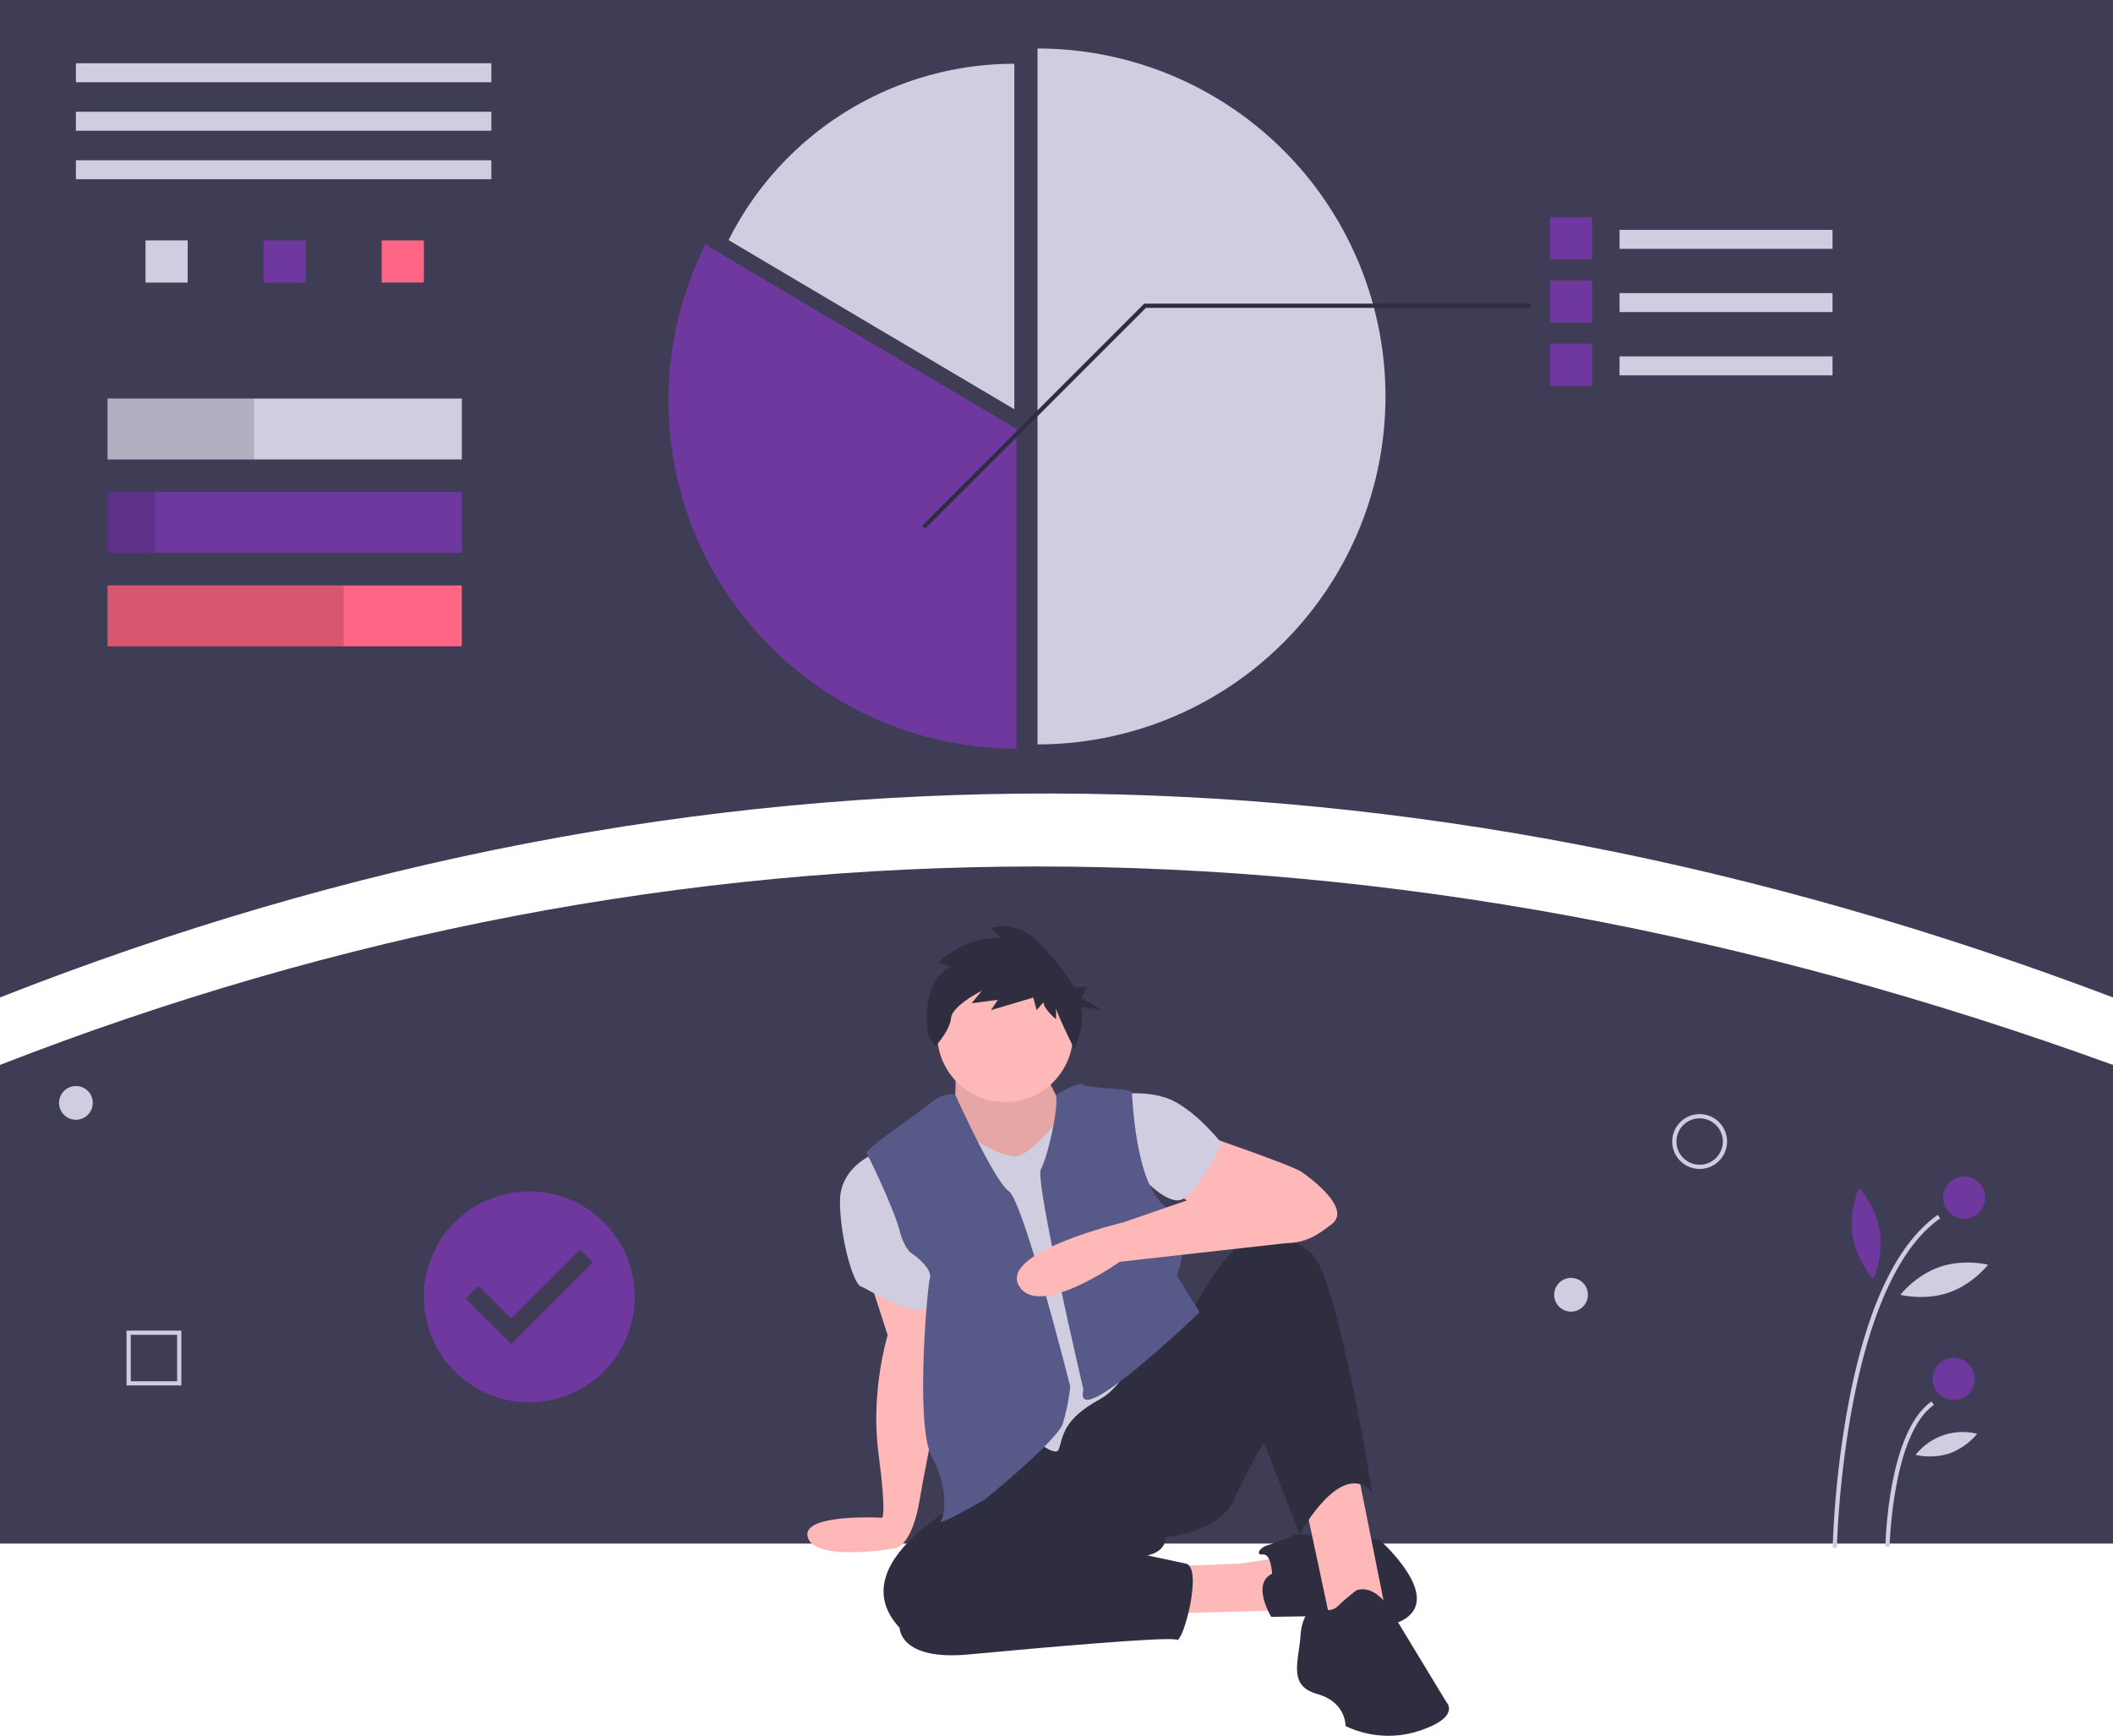 <svg xmlns="http://www.w3.org/2000/svg" id="ab83d798-7d25-4111-a4e2-42875f6e6704" width="1002" height="823.119" data-name="Layer 1" viewBox="0 0 1002 823.119"><title>personal_goals</title><path fill="#3f3d56" d="M1101,511.441c-335.922-127.294-669.972-130.563-1002,0v-473H1101Z" transform="translate(-99 -38.441)"/><rect width="197" height="9" x="36" y="30" fill="#d0cde1"/><rect width="197" height="9" x="36" y="53" fill="#d0cde1"/><rect width="197" height="9" x="36" y="76" fill="#d0cde1"/><rect width="20" height="20" x="69" y="114" fill="#d0cde1"/><rect width="20" height="20" x="125" y="114" fill="#6f389f"/><rect width="20" height="20" x="181" y="114" fill="#ff6584"/><rect width="168" height="28.877" x="51" y="189" fill="#d0cde1"/><rect width="168" height="28.877" x="51" y="233.311" fill="#6f389f"/><rect width="168" height="28.877" x="51" y="277.623" fill="#ff6584"/><rect width="69.5" height="28.877" x="51" y="189" opacity=".15"/><rect width="22.5" height="28.877" x="51" y="233.311" opacity=".15"/><rect width="112" height="28.877" x="51" y="277.623" opacity=".15"/><path fill="#d0cde1" d="M591,61.441v330a165,165,0,0,0,0-330Z" transform="translate(-99 -38.441)"/><path fill="#d0cde1" d="M580,68.694a151.567,151.567,0,0,0-135.51,83.609L580,232.517Z" transform="translate(-99 -38.441)"/><path fill="#6f389f" d="M433.49,154.454A165.046,165.046,0,0,0,581,393.441v-151.67Z" transform="translate(-99 -38.441)"/><rect width="101" height="9" x="768" y="109" fill="#d0cde1"/><rect width="20" height="20" x="735" y="103" fill="#6f389f"/><rect width="101" height="9" x="768" y="139" fill="#d0cde1"/><rect width="20" height="20" x="735" y="133" fill="#6f389f"/><rect width="101" height="9" x="768" y="169" fill="#d0cde1"/><rect width="20" height="20" x="735" y="163" fill="#6f389f"/><polygon fill="#2f2e41" points="438.707 250.707 437.293 249.293 542.586 144 726 144 726 146 543.414 146 438.707 250.707"/><path fill="#3f3d56" d="M1101,770.441H99v-227q483-188.205,1002,0Z" transform="translate(-99 -38.441)"/><path fill="#ffb8b8" d="M510.803,643.322,519.94,671.603s-8.267,26.541-4.351,56.128,1.74,30.457,1.74,30.457-39.126-2.252-35.21,9.495,42.172,4.863,42.172,4.863,7.347-1.978,10.828-22.863,12.232-61.111,12.232-61.111L539.122,650.597Z" transform="translate(-99 -38.441)"/><path fill="#d0cde1" d="M513.849,585.453s-16.534,6.091-16.534,22.625,6.091,39.159,10.007,40.464,30.022,19.144,34.808,6.527S513.849,585.453,513.849,585.453Z" transform="translate(-99 -38.441)"/><polygon fill="#ffb8b8" points="553.211 742.808 588.019 741.503 614.56 737.587 606.728 763.693 542.333 765.433 553.211 742.808"/><path fill="#2f2e41" d="M702.247,784.73s-.435-9.572-4.351-9.137-1.305-3.481,2.175-4.351,13.488-5.221,13.488-5.221l39.594,2.611s25.671,22.625,15.229,34.808-37.419,1.305-37.419,1.305l-29.152.435S692.24,789.516,702.247,784.73Z" transform="translate(-99 -38.441)"/><polygon fill="#ffb8b8" points="618.911 712.786 631.529 771.96 657.635 766.739 642.842 692.772 627.178 684.505 618.911 712.786"/><path fill="#2f2e41" d="M567.801,743.83s-73.097,33.068-42.205,66.57c0,0,0,15.664,32.633,12.618s95.722-8.702,98.768-6.962,12.618-34.373,4.351-36.113-18.274-3.916-18.274-3.916,8.702-1.305,8.702-8.702c0,0,24.801-1.74,32.197-17.404s14.358-27.411,14.358-27.411l16.969,43.51s19.58-36.113,34.373-20.015c0,0-16.534-103.989-29.152-113.561s-21.32-12.618-33.068-3.916-22.625,30.892-22.625,30.892Z" transform="translate(-99 -38.441)"/><path fill="#2f2e41" d="M742.277,792.562a98.037,98.037,0,0,0-8.702,7.397c-3.481,3.481-8.267,1.74-8.702,0s-8.267,1.305-9.137,13.923-6.091,23.931,7.832,27.846,13.488,15.229,13.488,15.229a46.934,46.934,0,0,0,35.243,2.176c19.58-6.527,12.618-13.488,12.618-13.488l-26.106-43.075S751.849,789.516,742.277,792.562Z" transform="translate(-99 -38.441)"/><path fill="#ffb8b8" d="M670.05,576.751s41.77,14.358,46.121,17.404,23.931,17.404,14.358,24.801S713.125,631.139,694.416,625.483s-39.594-23.06-39.594-23.06Z" transform="translate(-99 -38.441)"/><path fill="#d0cde1" d="M628.28,557.607s16.534-3.046,28.282,3.481,21.755,19.58,21.755,19.58-10.878,23.06-18.709,26.541-22.19-13.923-22.19-13.923Z" transform="translate(-99 -38.441)"/><path fill="#ffb8b8" d="M552.137,544.989s.435,16.969-1.305,18.709,20.885,53.082,45.686,30.457,5.656-31.762,5.656-31.762-9.137-16.969-8.702-18.709-40.464,0-40.464,0Z" transform="translate(-99 -38.441)"/><path d="M552.137,544.989s.435,16.969-1.305,18.709,20.885,53.082,45.686,30.457,5.656-31.762,5.656-31.762-9.137-16.969-8.702-18.709-40.464,0-40.464,0Z" opacity=".1" transform="translate(-99 -38.441)"/><path fill="#d0cde1" d="M559.099,577.621s16.534,11.313,23.495,8.702,15.664-13.923,16.534-14.793,45.251,88.326,45.251,88.326-6.527,32.633-23.931,42.205-17.186,17.186-19.362,23.713-30.24-20.667-30.24-20.667l-17.839-75.708V583.278Z" transform="translate(-99 -38.441)"/><path fill="#575a89" d="M551.92,557.389s-5.439-1.088-11.095,3.698-32.197,22.625-30.892,24.366,13.053,26.541,15.664,36.549,6.527,11.313,6.527,11.313,9.137,6.527,7.832,11.313-6.962,70.051.87,84.41,6.527,26.976,4.351,30.457,20.885-10.007,20.885-10.007,34.373-27.846,36.984-36.113a97.263,97.263,0,0,0,3.481-17.404S584.335,608.079,577.373,603.292,551.92,557.389,551.92,557.389Z" transform="translate(-99 -38.441)"/><path fill="#575a89" d="M599.72,557.733s10.721-6.653,12.897-4.913,22.625,1.74,23.06,3.481,1.305,43.51,16.099,54.388,5.221,32.633,5.221,32.633l10.878,17.404s-59.173,56.994-55.258,37.419c.218-1.088,0-1.305,0-1.305s-23.06-98.768-20.015-103.989S601.182,563.951,599.72,557.733Z" transform="translate(-99 -38.441)"/><path fill="#ffb8b8" d="M690.935,597.636,631.761,618.086s-58.739,13.923-49.602,30.022,47.861-11.313,47.861-11.313l78.8-8.829S740.101,601.552,690.935,597.636Z" transform="translate(-99 -38.441)"/><circle cx="476.633" cy="490.449" r="32.197" fill="#ffb8b8"/><path fill="#2f2e41" d="M549.992,496.891l-5.956-2.166s12.453-12.453,29.779-11.37l-4.873-4.873s11.912-4.331,22.741,7.039c5.692,5.977,12.279,13.003,16.385,20.917h6.378l-2.662,5.324,9.317,5.324-9.563-.956a26.866,26.866,0,0,1-.905,13.789l-2.166,5.956s-8.663-17.326-8.663-19.492v5.414s-5.956-4.873-5.956-8.122L590.6,517.466l-1.624-5.956-20.033,5.956,3.249-4.873-12.453,1.624,4.873-5.956s-14.077,7.039-14.619,12.995c-.541,5.956-7.58,13.536-7.58,13.536l-3.249-5.414S534.29,505.013,549.992,496.891Z" transform="translate(-99 -38.441)"/><path fill="#d0cde1" d="M970.067,772.394l-2-.039a463.835,463.835,0,0,1,7.1-66.287c8.648-46.881,23.029-77.67,42.743-91.512l1.148,1.637C973.007,648.526,970.091,771.158,970.067,772.394Z" transform="translate(-99 -38.441)"/><path fill="#d0cde1" d="M995.067,771.915l-2-.039c.043-2.215,1.293-54.414,21.843-68.842l1.148,1.637C996.338,718.517,995.077,771.383,995.067,771.915Z" transform="translate(-99 -38.441)"/><circle cx="931.436" cy="567.933" r="10" fill="#6f389f"/><circle cx="926.484" cy="653.933" r="10" fill="#6f389f"/><path fill="#6f389f" d="M990.406,622.369c1.879,12.004-3.019,22.741-3.019,22.741s-7.945-8.726-9.825-20.73,3.019-22.741,3.019-22.741S988.527,610.365,990.406,622.369Z" transform="translate(-99 -38.441)"/><path fill="#d0cde1" d="M1023.062,651.431c-11.493,3.942-22.904,1.034-22.904,1.034s7.223-9.3,18.716-13.242,22.903-1.034,22.903-1.034S1034.555,647.489,1023.062,651.431Z" transform="translate(-99 -38.441)"/><path fill="#d0cde1" d="M1023.462,727.684a31.134,31.134,0,0,1-16.064.694,28.374,28.374,0,0,1,29.172-10.006A31.134,31.134,0,0,1,1023.462,727.684Z" transform="translate(-99 -38.441)"/><path fill="#d0cde1" d="M904.984,592.776a13,13,0,1,1,13-13A13.014,13.014,0,0,1,904.984,592.776Zm0-24a11,11,0,1,0,11,11A11.012,11.012,0,0,0,904.984,568.776Z" transform="translate(-99 -38.441)"/><circle cx="745" cy="614" r="8" fill="#d0cde1"/><circle cx="36" cy="523" r="8" fill="#d0cde1"/><path fill="#d0cde1" d="M185,695.441H159v-26h26Zm-24-2h22v-22H161Z" transform="translate(-99 -38.441)"/><path fill="#6f389f" d="M350,603.441a50,50,0,1,0,50,50A50,50,0,0,0,350,603.441Zm-8.625,72.375-21.507-21.507,6.033-6.033,15.495,15.495,32.705-32.705,6.032,6.033Z" transform="translate(-99 -38.441)"/></svg>